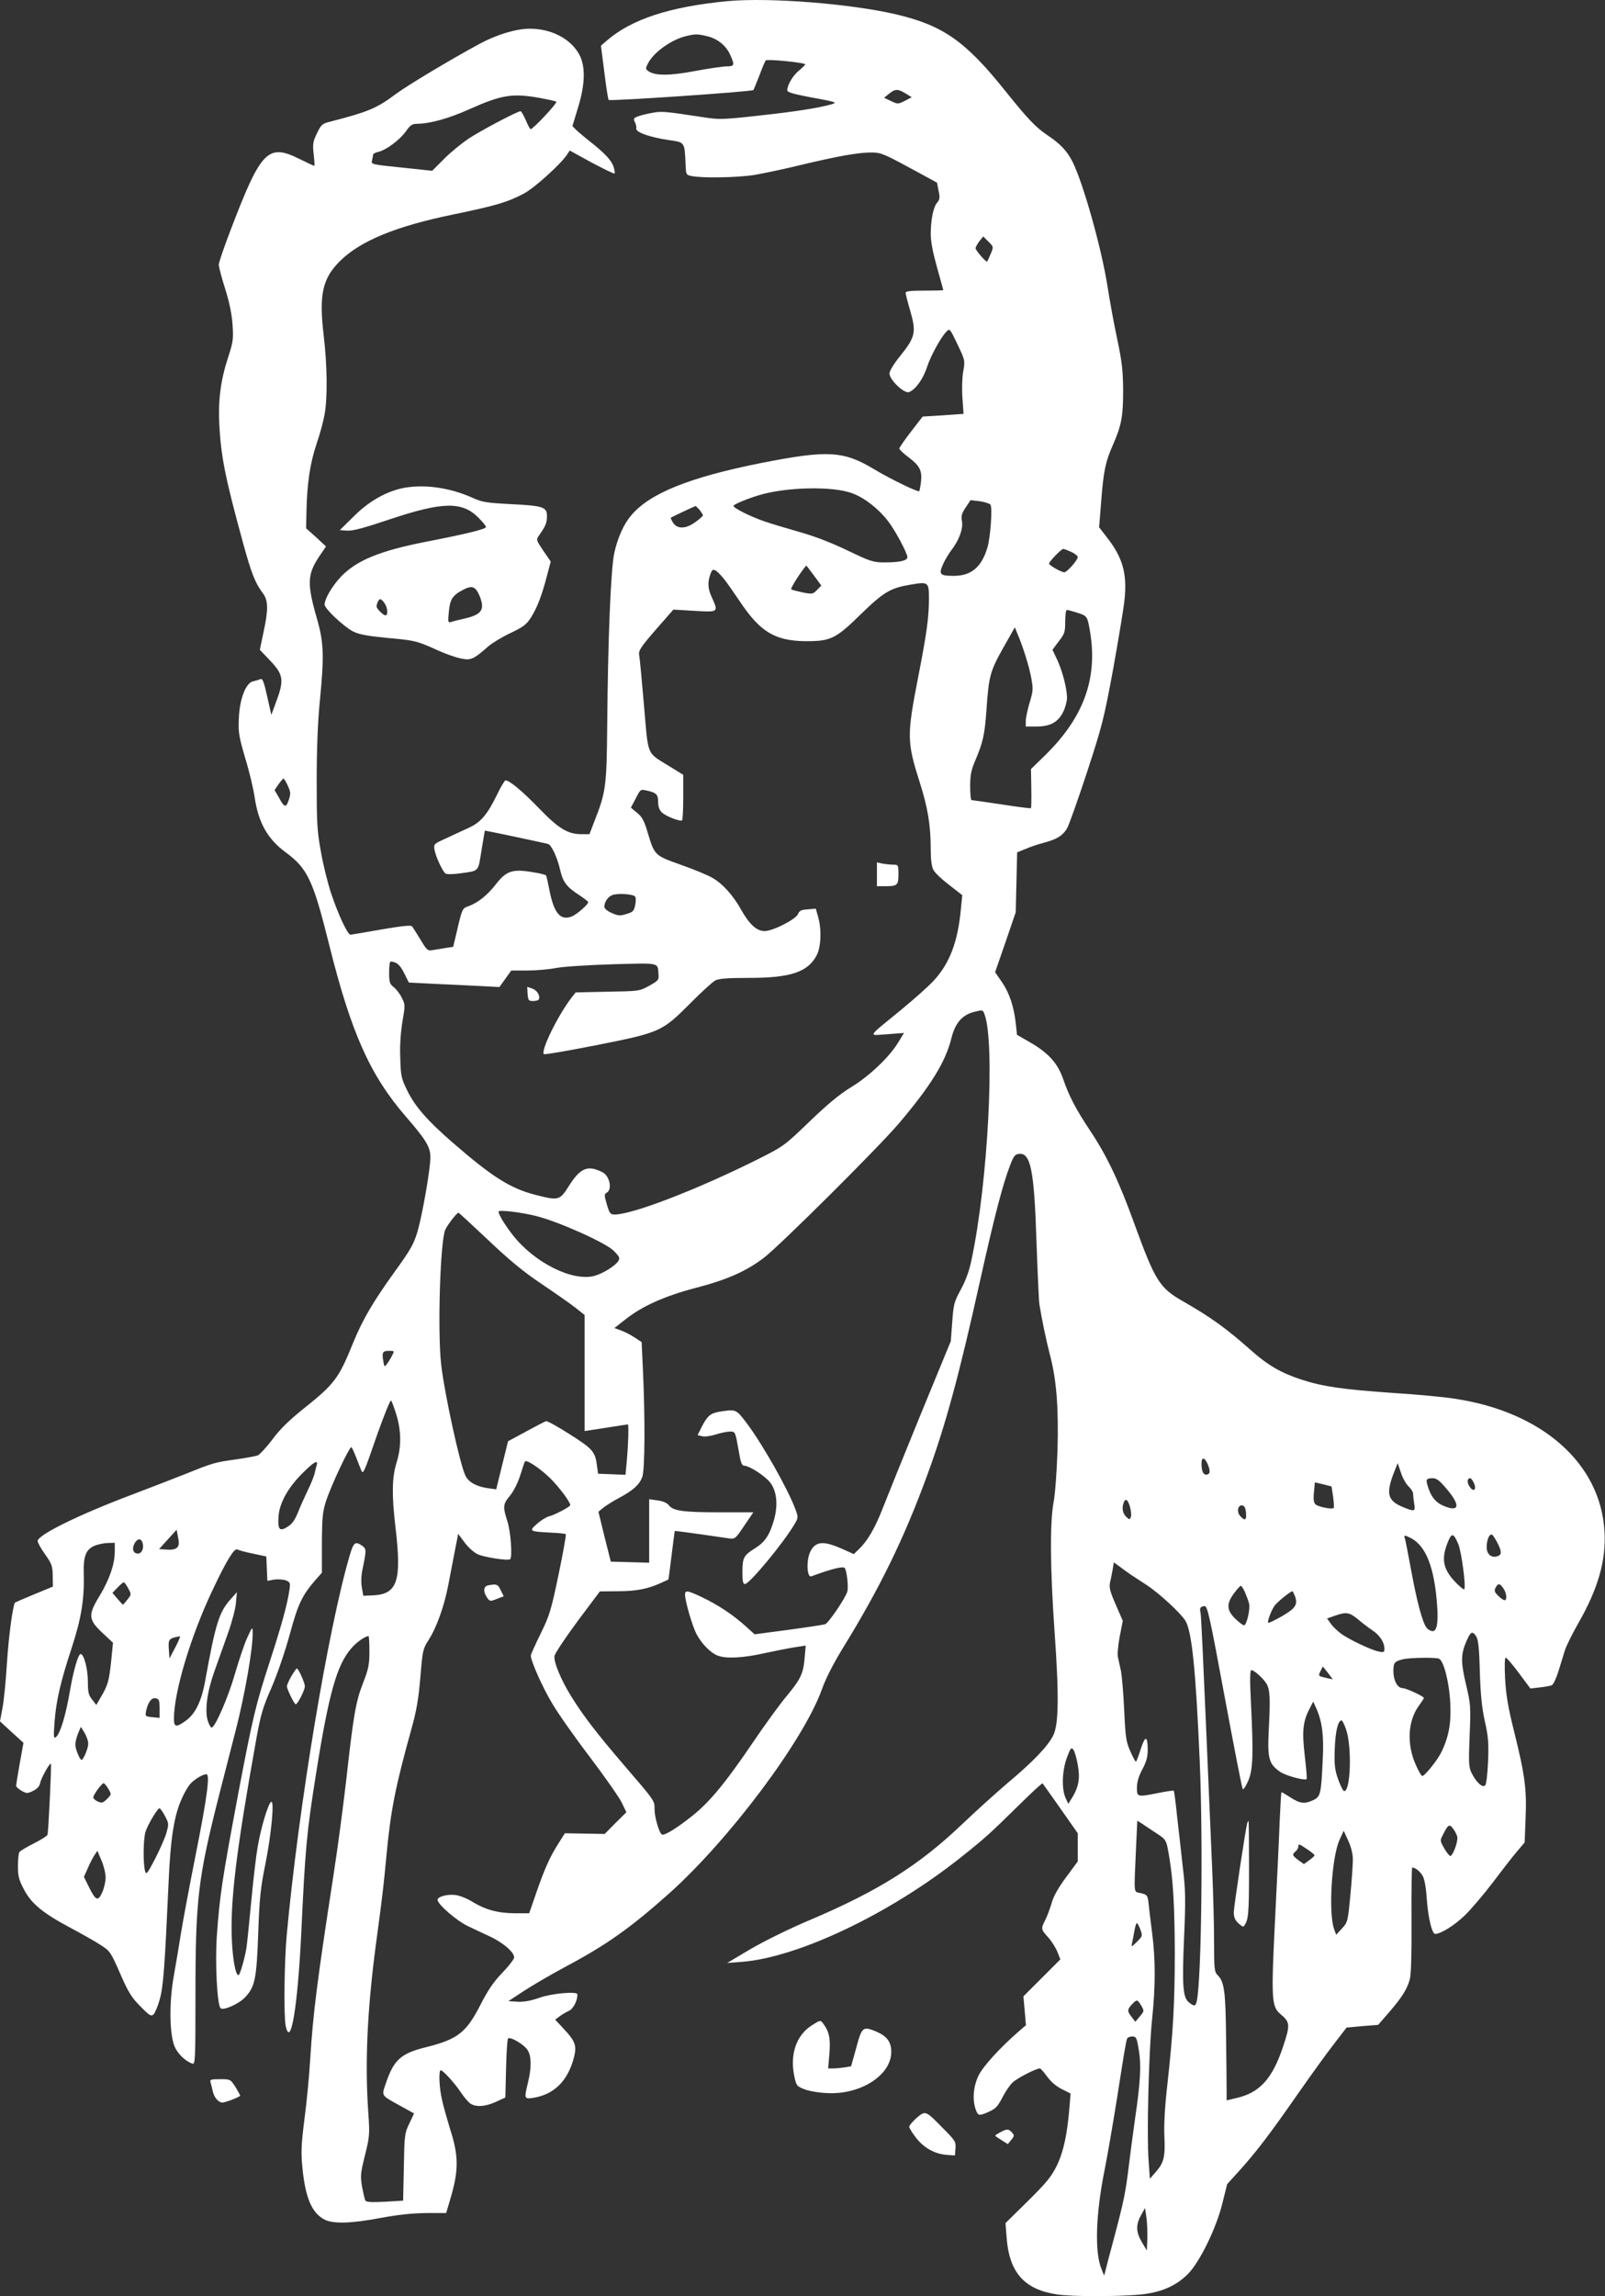 <?xml version="1.0" standalone="no"?>
<!DOCTYPE svg PUBLIC "-//W3C//DTD SVG 20010904//EN"
 "http://www.w3.org/TR/2001/REC-SVG-20010904/DTD/svg10.dtd">
<svg version="1.0" xmlns="http://www.w3.org/2000/svg"
 width="895pt" height="1280pt" viewBox="0 0 895 1280"
 preserveAspectRatio="xMidYMid meet">
<rect x="0" y="0" width="895" height="1280" fill="#333333" stroke="none"/>
<g transform="translate(0,1280) scale(0.1,-0.1)"
fill="#ffffff" stroke="none">
<path d="M4060 12794 c-324 -31 -537 -100 -677 -221 l-32 -28 19 -148 c10 -82
21 -151 24 -154 8 -8 799 46 807 55 3 4 18 41 34 82 15 41 31 79 35 83 8 9
220 -12 220 -22 0 -3 -15 -18 -33 -33 -34 -26 -67 -82 -67 -111 0 -11 30 -20
118 -37 158 -29 165 -31 127 -42 -77 -21 -198 -40 -400 -62 -204 -23 -227 -23
-310 -10 -216 33 -235 35 -287 25 -29 -5 -66 -14 -81 -20 -24 -9 -26 -14 -17
-31 6 -11 10 -28 8 -36 -4 -21 74 -49 182 -65 90 -13 87 -9 93 -134 2 -58 3
-60 32 -66 58 -13 261 -9 353 6 51 9 168 33 260 56 206 49 318 69 391 69 51 0
69 -7 211 -84 l155 -84 9 -46 c8 -37 6 -49 -7 -64 -22 -24 -36 -93 -37 -173 0
-45 11 -103 35 -189 19 -68 35 -125 35 -127 0 -2 -47 -3 -105 -3 -75 0 -105
-3 -105 -12 0 -7 12 -54 27 -105 33 -115 27 -142 -57 -247 -36 -44 -60 -84
-60 -98 0 -35 81 -112 108 -104 35 12 79 71 101 139 22 66 78 168 110 200 17
17 19 14 60 -72 43 -90 43 -91 32 -153 -6 -35 -8 -101 -4 -149 l6 -86 -114 -8
-114 -7 -65 -84 c-36 -47 -65 -89 -65 -94 0 -6 22 -27 50 -48 64 -48 77 -74
71 -136 -3 -27 -8 -51 -10 -54 -7 -7 -165 70 -251 122 -171 103 -259 108 -626
36 -403 -80 -628 -170 -731 -295 -40 -47 -74 -124 -92 -205 -20 -87 -36 -482
-40 -965 -3 -337 -7 -371 -73 -537 l-26 -68 -46 0 c-76 1 -126 31 -236 145
-91 94 -164 155 -186 155 -5 0 -27 -37 -49 -83 -53 -108 -89 -150 -153 -180
-28 -13 -85 -39 -125 -58 -73 -33 -74 -33 -69 -66 6 -36 44 -119 61 -132 6 -5
40 -5 76 0 115 16 105 5 125 129 10 60 18 110 19 110 7 0 344 -71 353 -75 19
-6 52 -78 67 -146 16 -68 37 -94 108 -140 26 -17 48 -34 48 -38 0 -13 -65 -70
-93 -80 -62 -24 -98 19 -123 146 -8 41 -16 78 -19 83 -2 4 -38 13 -79 19 -108
18 -143 6 -200 -67 -47 -61 -100 -104 -153 -123 -35 -12 -36 -13 -68 -152
l-18 -75 -41 -6 c-23 -4 -55 -9 -72 -12 -30 -5 -33 -2 -69 58 -21 34 -42 68
-47 74 -6 8 -54 3 -171 -17 -89 -16 -167 -29 -173 -29 -16 0 -71 119 -109 235
-18 55 -44 159 -56 230 -21 115 -23 161 -23 395 0 171 6 326 17 436 25 257 23
329 -14 460 -58 200 -56 251 11 352 l38 56 -55 51 -56 50 2 95 c3 153 20 268
56 375 19 55 39 129 45 165 17 93 15 273 -5 440 -27 229 -7 318 92 416 115
112 309 192 628 258 241 50 304 68 398 118 58 31 204 163 239 216 l15 23 122
-67 c68 -36 125 -64 128 -61 3 3 0 21 -6 39 -12 35 -50 76 -136 143 -27 22
-60 49 -72 61 l-21 21 30 99 c43 138 44 239 5 306 -50 85 -155 138 -273 138
-75 0 -185 -33 -279 -84 -156 -84 -405 -233 -469 -281 -107 -80 -154 -99 -372
-155 -36 -9 -44 -16 -66 -62 -23 -47 -25 -61 -19 -116 4 -35 6 -64 4 -66 -2
-1 -37 15 -79 36 -179 90 -217 52 -383 -381 -39 -101 -71 -194 -71 -206 0 -12
16 -74 36 -136 24 -77 37 -142 41 -201 5 -78 3 -95 -25 -180 -42 -129 -56
-238 -49 -377 10 -179 33 -295 133 -660 46 -167 67 -221 110 -278 30 -40 31
-91 3 -219 l-20 -96 55 -58 c78 -81 82 -111 33 -240 l-24 -65 -23 103 c-19 85
-26 102 -39 96 -9 -4 -27 -9 -40 -12 -40 -8 -75 -99 -79 -205 -4 -79 0 -101
36 -225 23 -75 46 -173 52 -216 21 -142 72 -233 173 -307 122 -90 153 -155
242 -513 123 -493 228 -729 429 -961 112 -129 136 -169 136 -226 0 -66 -44
-317 -72 -415 -21 -69 -38 -100 -125 -220 -121 -168 -180 -268 -232 -395 -83
-205 -105 -233 -279 -372 -80 -64 -132 -115 -174 -172 -33 -44 -70 -83 -81
-88 -11 -4 -65 -14 -121 -22 -121 -17 -127 -19 -286 -83 -69 -27 -200 -78
-290 -112 -300 -113 -530 -226 -530 -260 0 -9 19 -43 42 -75 37 -52 41 -64 42
-119 l1 -60 -104 -43 c-58 -24 -106 -45 -107 -46 -12 -12 -36 -191 -45 -334
-6 -98 -17 -212 -25 -253 l-14 -75 65 -60 66 -60 -21 -115 c-11 -63 -20 -119
-20 -125 0 -5 14 -18 30 -27 28 -16 33 -16 64 -1 23 11 36 25 40 44 5 27 54
115 60 107 4 -5 -14 -381 -19 -395 -2 -7 -37 -29 -77 -49 -40 -20 -76 -42 -80
-48 -4 -6 -8 -41 -8 -78 0 -55 5 -76 33 -129 41 -80 106 -133 258 -214 62 -33
138 -76 169 -96 54 -35 57 -39 110 -160 46 -105 63 -133 113 -183 52 -53 60
-57 74 -44 8 9 24 47 34 84 20 71 28 183 49 649 11 252 31 376 75 472 14 32
36 69 48 81 24 26 69 52 88 52 21 0 4 -129 -59 -445 -33 -165 -69 -358 -81
-430 -11 -71 -30 -182 -41 -245 -29 -157 -25 -345 8 -407 21 -39 57 -72 94
-86 17 -6 18 16 18 382 0 537 14 653 136 1131 36 140 76 296 89 347 51 199 96
457 94 543 -1 34 -1 34 -29 -26 -16 -33 -47 -126 -70 -205 -38 -132 -111 -299
-130 -299 -5 0 -14 16 -21 37 -18 57 -5 159 36 275 20 57 55 154 77 216 22 62
42 138 44 170 l5 57 -31 -35 c-68 -74 -87 -136 -145 -455 -20 -115 -55 -188
-108 -226 -54 -39 -67 -38 -67 10 0 150 94 463 217 721 76 161 120 233 137
223 6 -4 45 -15 86 -23 l75 -16 3 -68 3 -68 37 7 c21 3 50 1 65 -4 25 -10 27
-14 21 -53 -11 -79 -45 -202 -110 -401 -78 -240 -95 -312 -173 -722 -93 -496
-106 -581 -122 -809 -10 -153 2 -381 21 -400 15 -15 101 23 136 60 56 58 65
104 74 359 7 196 13 253 40 385 34 170 51 358 32 346 -17 -10 -58 -147 -76
-256 -9 -52 -25 -192 -36 -310 -11 -118 -23 -231 -26 -250 -10 -59 -36 -150
-44 -150 -16 0 -32 83 -37 196 -10 216 25 501 136 1119 25 138 36 177 86 290
33 77 74 197 101 295 46 170 69 218 146 306 l33 37 0 166 c1 145 4 175 24 236
30 91 133 308 141 298 6 -7 17 -32 52 -123 13 -33 13 -33 93 198 38 106 71
189 76 185 4 -4 17 -39 29 -78 28 -91 29 -181 1 -269 -25 -82 -27 -178 -6
-356 36 -304 12 -377 -127 -383 l-52 -2 -8 45 c-5 27 -4 67 3 100 23 111 23
116 -2 134 -38 26 -47 19 -68 -51 -122 -414 -286 -1405 -352 -2118 -14 -153
-17 -454 -6 -507 28 -131 67 106 87 517 22 471 30 558 81 879 72 455 117 616
199 709 28 33 77 67 95 67 3 0 5 -38 5 -85 0 -74 -5 -98 -35 -175 -41 -104
-54 -181 -94 -540 -17 -146 -48 -384 -71 -530 -91 -590 -114 -770 -130 -1025
-5 -88 -19 -239 -32 -335 -19 -152 -20 -188 -11 -280 17 -166 54 -249 126
-284 51 -23 147 -20 311 11 99 18 174 26 253 27 l111 0 21 71 c50 166 50 246
0 400 -15 50 -35 119 -43 155 -17 69 -21 170 -8 170 12 0 76 -70 111 -122 17
-26 41 -54 53 -63 32 -22 85 -18 144 9 l52 24 4 161 c2 88 7 164 11 168 13 12
92 -35 110 -66 21 -35 21 -96 2 -176 -23 -95 -22 -96 28 -89 118 19 194 95
228 227 16 64 6 90 -54 154 l-51 55 24 18 c14 11 37 24 52 31 24 10 48 55 48
92 0 18 -139 6 -209 -18 -51 -18 -89 -25 -125 -23 l-51 3 85 56 c47 31 150 91
230 134 233 124 364 217 582 411 336 301 750 854 851 1137 23 64 65 145 120
235 204 331 339 608 466 955 104 283 179 559 296 1087 79 355 127 540 168 645
19 50 27 61 49 63 66 8 85 -93 98 -493 6 -170 13 -326 16 -345 14 -87 38 -202
59 -283 36 -135 49 -293 42 -532 -4 -117 -13 -245 -22 -290 -21 -114 -19 -373
6 -725 25 -355 23 -516 -9 -576 -31 -60 -110 -143 -252 -262 -69 -59 -181
-160 -250 -226 -245 -234 -470 -376 -857 -540 -118 -50 -255 -118 -330 -162
l-128 -76 80 6 c314 24 823 266 1216 577 136 108 169 137 326 292 73 72 134
129 137 126 2 -2 47 -66 100 -141 l96 -137 0 -78 0 -79 -65 -88 c-43 -58 -71
-107 -81 -145 -9 -31 -25 -73 -35 -93 -25 -49 -25 -52 15 -96 19 -21 42 -57
52 -81 l17 -43 -103 -103 -103 -103 7 -80 7 -81 -43 -37 c-102 -89 -196 -192
-221 -243 -29 -60 -36 -133 -16 -190 13 -36 19 -37 76 -11 34 15 48 30 72 77
16 32 42 70 58 85 25 24 130 78 152 78 4 0 22 -20 40 -45 20 -28 51 -55 82
-70 l49 -25 -6 -73 c-12 -151 -33 -250 -70 -327 -31 -63 -56 -94 -162 -199
l-125 -123 6 -77 c14 -199 99 -294 284 -321 84 -12 324 -12 456 -1 118 11 203
47 271 115 65 65 158 254 192 393 l27 108 77 85 c95 107 163 197 322 425 69
99 158 222 197 272 l70 91 88 8 88 7 60 69 c71 82 101 129 116 183 8 26 11
142 10 333 -1 160 1 292 4 292 18 0 47 -24 60 -50 9 -17 18 -70 21 -122 7
-105 29 -198 47 -198 33 1 105 46 164 102 36 35 106 117 156 183 50 66 110
144 135 173 l44 52 5 133 c7 161 -3 240 -63 482 -35 139 -46 207 -51 298 -4
71 -2 117 3 117 6 0 39 -39 74 -86 l64 -86 52 6 c29 3 59 9 67 12 8 3 25 38
37 77 12 40 28 92 36 117 8 25 41 92 74 150 112 195 157 353 147 515 -22 379
-349 667 -839 739 -57 9 -206 23 -333 31 -288 20 -399 36 -518 75 -111 36
-187 80 -275 158 -144 128 -229 189 -388 280 -129 74 -153 114 -269 432 -83
230 -151 374 -243 513 -82 123 -119 193 -153 291 -30 88 -81 145 -180 203
l-78 45 -6 57 c-10 97 -35 173 -76 234 l-40 58 58 167 57 167 4 167 4 167 47
19 c25 11 72 27 104 35 70 19 102 38 127 79 10 17 60 157 111 312 86 263 95
300 146 575 29 162 58 334 63 383 17 150 -9 241 -100 356 l-41 53 11 137 c13
173 24 228 66 322 48 110 57 159 57 305 -1 107 -6 157 -32 280 -18 83 -43 219
-56 304 -34 212 -135 572 -195 691 -30 59 -68 99 -140 147 -66 45 -108 89
-234 246 -223 279 -348 366 -613 428 -255 59 -703 94 -933 73z m-120 -195 c59
-13 108 -52 131 -103 27 -59 25 -66 -19 -66 -22 0 -101 -12 -177 -26 -143 -27
-224 -27 -260 0 -16 11 -16 15 -2 42 32 63 132 134 214 153 51 12 61 12 113 0z
m1110 -320 l34 -21 -38 -20 c-38 -19 -40 -19 -78 -1 l-38 18 27 22 c35 28 49
29 93 2z m-2045 -24 c48 -9 92 -18 97 -22 9 -5 -129 -153 -143 -153 -3 0 -16
23 -27 50 -12 28 -25 50 -29 50 -18 0 -224 -109 -292 -154 -39 -27 -101 -77
-136 -113 l-65 -65 -170 18 c-165 17 -171 18 -166 38 3 12 6 26 6 32 0 6 12
14 28 17 43 9 119 65 154 113 27 38 36 44 67 44 69 1 172 29 288 81 179 80
239 90 388 64z m2519 -871 c-9 -21 -18 -41 -19 -42 -6 -6 -64 62 -65 74 0 6
10 24 21 39 l22 27 29 -29 c29 -29 29 -29 12 -69z m-771 -1334 c70 -26 147
-87 200 -156 40 -52 107 -178 107 -200 0 -19 -43 -29 -125 -29 -66 0 -78 4
-210 67 -89 43 -186 80 -265 102 -69 20 -158 46 -198 60 -76 26 -172 74 -172
86 0 8 77 40 140 59 154 47 417 52 523 11z m770 -63 c12 -17 0 -184 -17 -240
-33 -109 -90 -157 -188 -157 -77 0 -84 8 -60 63 11 26 34 63 50 84 41 54 64
117 56 159 -5 28 -1 43 21 75 l27 41 51 -6 c28 -4 55 -13 60 -19z m-1622 -29
c10 -13 18 -26 19 -30 0 -5 -19 -21 -42 -38 -53 -39 -101 -40 -124 -5 -9 14
-15 27 -13 29 4 4 130 63 137 65 2 1 12 -9 23 -21z m2074 -235 c19 -9 35 -22
35 -28 0 -17 -60 -85 -75 -85 -17 0 -85 39 -85 48 0 12 68 82 79 82 6 0 26 -8
46 -17z m-1434 -134 l39 -53 -24 -25 c-23 -23 -27 -24 -82 -13 -31 7 -59 14
-62 17 -3 2 14 34 38 70 24 36 45 64 47 62 2 -3 22 -28 44 -58z m-504 -16 c17
-21 57 -79 91 -129 111 -166 194 -216 362 -218 141 -1 170 12 311 151 128 124
164 145 276 164 101 17 103 15 103 -80 0 -102 -12 -190 -60 -436 -64 -328 -63
-360 10 -590 44 -138 60 -237 60 -366 0 -59 5 -100 15 -118 8 -16 47 -53 88
-84 l73 -57 -8 -80 c-17 -180 -62 -299 -150 -395 -28 -31 -110 -104 -182 -163
-196 -161 -187 -144 -78 -137 l93 7 -33 -54 c-49 -81 -162 -188 -263 -249 -64
-39 -129 -93 -231 -191 -138 -133 -147 -139 -276 -204 -340 -171 -710 -314
-810 -314 -25 0 -29 6 -44 56 -15 52 -15 58 0 66 31 18 16 92 -23 113 -84 43
-125 26 -192 -81 -47 -75 -56 -77 -181 -45 -142 36 -244 101 -465 293 -138
120 -208 199 -251 287 -34 69 -37 82 -40 182 -3 70 2 141 12 203 16 93 16 97
-4 135 -10 22 -31 48 -45 59 -22 17 -25 28 -25 81 0 34 3 61 8 61 33 -1 53
-18 76 -65 l26 -52 138 -7 c75 -3 189 -9 252 -12 l115 -6 33 46 33 46 87 0
c48 0 121 6 162 14 41 8 184 17 318 21 265 7 249 11 254 -55 3 -32 0 -36 -52
-65 -55 -30 -56 -30 -233 -33 l-177 -4 -25 -32 c-76 -100 -171 -294 -152 -312
3 -4 135 19 293 50 357 71 365 75 522 232 62 63 126 121 141 129 21 10 67 14
187 14 232 0 329 32 378 126 25 47 28 145 8 215 l-13 45 -45 -4 c-36 -2 -47
-8 -54 -26 -11 -29 -140 -95 -186 -95 -44 0 -84 36 -130 117 -45 81 -103 146
-160 179 -23 14 -102 47 -176 73 -151 54 -147 51 -189 189 -17 57 -29 79 -56
101 l-35 29 27 51 c25 50 27 52 58 45 57 -12 67 -22 67 -64 0 -27 7 -45 21
-59 24 -22 104 -53 113 -43 3 3 6 61 6 129 l0 124 -76 47 c-131 81 -118 50
-143 342 -12 140 -24 267 -27 281 -4 22 11 45 93 139 l98 112 118 -7 c134 -8
134 -8 97 74 -23 49 -25 84 -9 129 9 26 14 30 29 22 10 -5 31 -27 47 -47z
m1972 -189 c55 -18 55 -19 71 -114 40 -257 -39 -471 -251 -679 l-80 -78 2
-107 c1 -59 0 -109 -2 -111 -2 -2 -76 7 -164 21 -88 13 -163 24 -167 24 -5 0
-8 35 -8 78 0 60 6 90 26 137 46 108 55 148 65 290 13 187 20 213 94 345 l64
113 16 -39 c31 -73 64 -179 76 -245 11 -60 10 -73 -10 -137 -11 -38 -21 -84
-21 -101 l0 -31 58 0 c77 0 121 23 150 80 12 24 22 60 22 80 0 52 -26 151 -55
213 l-26 55 35 47 c33 42 36 53 36 111 0 35 4 64 9 64 5 0 32 -7 60 -16z
m-4404 -964 c16 -35 17 -45 5 -80 -15 -45 -24 -43 -57 18 l-22 38 22 32 c12
17 25 32 28 32 3 0 14 -18 24 -40z m1936 -617 c5 -5 6 -25 1 -48 -7 -34 -12
-39 -49 -50 -36 -11 -47 -10 -82 6 -24 10 -41 25 -41 34 0 26 19 55 43 65 26
12 114 7 128 -7z m1949 -657 c60 -159 19 -940 -72 -1366 -13 -65 -33 -118 -60
-168 -37 -68 -41 -82 -48 -181 l-8 -107 -172 -418 c-94 -230 -188 -463 -209
-517 -42 -107 -83 -178 -130 -223 l-30 -29 -62 28 c-90 40 -132 43 -162 13
-15 -15 -27 -42 -31 -70 -8 -53 1 -101 18 -95 116 43 179 58 187 46 12 -20 21
-105 14 -131 -11 -37 -106 -177 -124 -182 -9 -3 -101 -17 -204 -31 l-189 -25
-51 46 c-70 63 -153 118 -239 159 -83 40 -98 42 -98 17 0 -36 39 -171 63 -219
29 -55 79 -107 120 -122 46 -18 143 -13 261 14 61 13 137 28 170 33 l59 9 -6
-67 c-7 -89 -22 -120 -101 -215 -37 -44 -122 -161 -189 -260 -149 -220 -238
-328 -334 -405 -86 -69 -158 -114 -172 -106 -16 10 -41 97 -41 141 0 49 3 44
-174 250 -144 168 -222 268 -290 378 -57 91 -99 192 -94 226 2 14 60 101 128
193 l125 167 100 1 c102 0 169 13 240 46 22 10 41 19 42 19 1 1 9 61 18 135 9
74 17 135 18 136 2 1 109 -13 299 -41 37 -5 38 -4 88 70 l51 75 -188 0 c-205
0 -259 8 -283 39 -10 13 -32 23 -62 27 l-48 7 0 -177 0 -177 -107 3 -107 3
-35 139 -34 139 29 24 c16 12 55 37 86 53 80 43 114 74 130 118 14 41 16 324
3 599 l-7 152 -40 26 c-22 15 -57 32 -76 39 l-36 13 60 47 c94 75 219 131 394
177 174 45 282 93 380 168 90 69 636 612 751 747 180 212 262 345 295 479 20
81 59 126 121 143 54 14 53 14 63 -12z m-2498 -1125 c129 -33 386 -149 430
-193 33 -33 36 -41 26 -57 -16 -27 -86 -70 -133 -83 -122 -33 -335 73 -456
228 -43 55 -79 114 -79 130 0 12 130 -4 212 -25z m-269 -134 c120 -114 197
-177 297 -244 74 -50 159 -109 188 -132 l52 -41 0 -324 0 -323 118 18 c64 10
120 19 123 19 6 0 3 -107 -7 -218 l-6 -63 -76 3 -77 3 -6 45 c-10 78 -24 94
-152 175 -66 42 -125 75 -132 73 -7 -2 -57 -28 -112 -58 l-100 -54 -33 -134
-33 -134 -44 6 c-64 9 -108 32 -127 69 -30 58 -118 461 -136 622 -21 187 -5
697 24 752 16 32 64 93 73 93 2 0 77 -69 166 -153z m-537 -644 c-8 -16 -21
-37 -29 -47 -13 -18 -14 -16 -20 19 -8 48 -3 55 34 55 29 0 29 0 15 -27z
m4550 -608 c15 -37 12 -55 -11 -55 -16 0 -25 22 -25 61 0 40 18 37 36 -6z
m-3669 -74 c49 -48 113 -133 113 -151 0 -9 -89 -56 -120 -63 -14 -4 -44 -22
-65 -41 -47 -41 -44 -43 73 -49 45 -2 84 -6 87 -9 3 -3 -15 -104 -40 -224 -42
-201 -50 -228 -100 -330 -30 -61 -55 -116 -55 -123 0 -30 65 -176 119 -266 32
-55 127 -190 211 -300 83 -110 163 -224 177 -253 l26 -54 -61 -60 -60 -61
-111 2 -111 2 -36 -57 c-47 -73 -78 -143 -125 -279 l-38 -110 -83 0 c-94 1
-163 20 -239 67 -28 17 -69 33 -92 35 -45 5 -97 -10 -97 -27 0 -25 108 -118
170 -147 36 -17 90 -43 121 -57 78 -36 144 -95 135 -121 -3 -11 -34 -50 -68
-85 -46 -48 -78 -95 -118 -174 -80 -156 -127 -193 -302 -237 -142 -35 -181
-70 -225 -198 -26 -77 -32 -68 84 -132 l72 -40 -27 -57 c-26 -54 -27 -66 -30
-243 l-4 -186 -101 -6 c-71 -4 -104 -2 -109 6 -4 6 -12 41 -19 77 -10 60 -9
74 16 175 26 104 27 117 19 235 -20 281 -6 576 42 940 39 289 42 318 59 497
24 253 49 381 140 708 28 100 39 166 49 285 12 147 14 158 44 205 46 71 88
188 111 306 11 57 28 146 38 197 l18 92 35 -47 c19 -27 52 -56 72 -66 35 -17
173 -39 183 -28 13 12 3 152 -15 209 -27 85 -26 97 15 146 20 25 43 71 56 112
12 38 23 72 26 77 8 13 81 -35 140 -92z m-1301 72 c-3 -10 -8 -31 -12 -48 -4
-16 -21 -59 -39 -95 -17 -36 -42 -91 -54 -122 -17 -42 -33 -64 -58 -79 -44
-28 -55 -15 -50 57 5 73 50 157 128 236 66 67 95 85 85 51z m6089 -119 c14
-13 25 -31 25 -41 0 -10 3 -35 6 -55 8 -45 2 -46 -67 -17 -84 36 -92 76 -41
203 l16 40 18 -53 c9 -29 29 -64 43 -77z m213 -15 c80 -94 69 -132 -25 -90
-41 19 -66 53 -83 112 -10 33 -5 39 30 39 21 0 39 -14 78 -61z m151 34 c17
-37 -2 -53 -24 -20 -16 24 -14 47 4 47 4 0 13 -12 20 -27z m-785 -77 c4 -31 6
-59 3 -62 -9 -9 -83 6 -100 19 -11 9 -14 26 -10 68 l5 56 47 -11 46 -12 9 -58z
m-1133 -55 c6 -22 9 -47 5 -57 -6 -16 -8 -16 -26 1 -20 18 -25 49 -14 79 10
26 23 18 35 -23z m647 -34 c4 -41 -6 -47 -32 -18 -22 24 -13 64 12 59 12 -2
18 -15 20 -41z m-5961 -194 c-9 -9 -29 -13 -57 -11 l-43 3 49 54 49 54 8 -43
c7 -32 5 -46 -6 -57z m7144 22 c19 -43 45 -242 34 -254 -4 -3 -28 17 -55 46
-66 72 -74 128 -33 225 19 44 29 41 54 -17z m219 5 c25 -49 25 -67 0 -75 -34
-11 -60 12 -60 51 0 41 16 77 31 69 5 -4 18 -24 29 -45z m-482 26 c84 -44 131
-164 146 -376 7 -101 -2 -147 -29 -142 -11 2 -25 11 -31 20 -22 30 -53 144
-84 314 -17 92 -33 174 -36 183 -8 19 -1 19 34 1z m-7073 -26 c9 -30 -4 -60
-26 -60 -26 0 -35 26 -19 56 16 29 36 31 45 4z m-155 -49 c0 -69 -29 -154 -83
-244 -67 -109 -65 -134 13 -208 l60 -56 -10 -102 c-12 -111 -18 -134 -57 -200
l-26 -45 -23 30 c-20 24 -24 40 -24 101 0 69 -22 153 -40 153 -14 0 -39 -86
-60 -205 -23 -137 -54 -237 -77 -257 -14 -12 -15 -4 -9 82 9 119 33 224 96
415 53 162 71 272 67 410 -3 101 12 138 61 159 21 8 54 15 75 15 l37 1 0 -49z
m5665 -128 c17 -11 56 -37 87 -57 71 -46 190 -156 218 -200 36 -59 58 -272 80
-781 19 -438 10 -1211 -16 -1338 -7 -32 -14 -33 -44 -9 -34 27 -39 92 -27 367
9 206 8 260 -7 385 -9 80 -23 208 -32 284 -8 77 -16 142 -19 144 -2 2 -39 -3
-83 -12 -121 -24 -122 -24 -122 29 0 31 9 63 30 102 22 41 30 69 30 107 0 82
-14 84 -39 6 -12 -39 -24 -70 -27 -70 -3 0 -17 26 -31 58 -23 51 -27 76 -34
227 -4 94 -13 193 -18 220 -6 28 -14 62 -17 78 -4 15 1 67 10 115 l17 87 -39
90 c-32 73 -38 95 -32 125 5 19 11 52 15 73 l6 38 32 -23 c18 -14 46 -34 62
-45z m-5590 -77 c18 -33 18 -34 -4 -62 -13 -16 -24 -29 -25 -29 -2 0 -16 15
-31 33 l-28 33 29 30 c15 16 31 29 34 29 4 0 15 -15 25 -34z m7669 -1 c18 -27
21 -65 6 -65 -6 0 -22 11 -36 25 -20 20 -23 28 -14 45 14 26 24 25 44 -5z
m-1441 -22 c9 -21 19 -48 22 -61 8 -29 -13 -122 -28 -122 -6 0 -28 17 -49 37
-48 47 -50 83 -7 141 17 23 34 42 38 42 5 0 15 -17 24 -37z m278 -20 c17 -47
4 -68 -72 -112 -40 -23 -74 -39 -77 -37 -6 7 15 65 34 93 12 20 90 83 101 83
2 0 8 -12 14 -27z m-392 -561 c52 -279 97 -511 101 -515 4 -4 17 16 30 45 27
62 30 144 16 431 -7 133 -6 187 2 187 17 0 71 -50 87 -80 17 -34 19 -78 10
-255 -8 -158 1 -189 64 -232 30 -21 137 -50 147 -40 3 2 -2 60 -10 128 -16
137 -11 191 25 261 l22 43 19 -42 c31 -72 41 -149 34 -283 -9 -191 -12 -204
-52 -224 -49 -23 -74 -20 -127 14 -26 17 -49 30 -51 30 -2 0 -6 -71 -10 -158
-3 -87 -15 -337 -26 -555 -22 -440 -19 -482 29 -523 55 -46 57 -59 16 -182
-60 -180 -130 -257 -260 -287 l-55 -13 0 51 c0 29 -1 165 -3 302 -3 260 -10
308 -48 346 -17 17 -19 34 -19 192 0 94 -5 269 -10 387 -5 118 -21 485 -35
815 -14 330 -27 610 -30 623 -7 28 -2 37 22 39 16 1 28 -51 112 -505z m743
432 c23 -20 60 -48 81 -62 41 -27 67 -67 67 -103 0 -19 -4 -21 -32 -15 -44 9
-170 69 -213 102 -20 15 -45 39 -55 55 l-20 27 42 15 c65 23 82 20 130 -19z
m660 -96 c11 -17 17 -68 20 -198 4 -129 12 -202 28 -275 19 -83 22 -121 18
-223 -3 -72 -10 -128 -16 -134 -15 -15 -47 14 -74 65 -18 36 -19 52 -13 210 7
164 6 177 -20 287 -30 127 -29 170 3 243 23 53 33 57 54 25z m-7254 -60 l-33
-63 -3 44 c-5 65 -2 68 61 80 4 0 -7 -27 -25 -61z m7046 -64 c26 -10 57 -129
63 -244 6 -113 -7 -188 -48 -274 -21 -45 -94 -136 -108 -136 -5 0 -21 28 -36
62 -51 114 -45 244 16 328 16 22 29 42 29 45 0 9 -99 55 -119 55 -28 0 -51 43
-51 94 0 48 6 55 54 67 39 9 179 11 200 3z m-619 -79 l27 -36 -29 6 c-53 12
-53 12 -40 39 7 14 13 26 13 26 1 0 14 -16 29 -35z m-6515 -199 l0 -52 -41 4
c-39 4 -40 5 -34 36 11 49 31 75 55 69 17 -4 20 -13 20 -57z m6615 -113 c35
-96 27 -352 -10 -347 -6 1 -20 30 -33 65 -19 55 -22 80 -19 169 3 96 18 160
38 160 4 0 15 -21 24 -47z m-7013 -85 c-1 -25 -27 -88 -37 -88 -10 0 -35 61
-35 85 0 14 7 42 15 62 l16 37 21 -34 c11 -19 21 -47 20 -62z m5518 -116 c14
-75 5 -123 -31 -182 l-22 -35 -16 35 c-22 52 -18 153 9 224 20 53 24 58 36 42
7 -10 18 -48 24 -84z m-5406 -133 c18 -31 18 -31 -7 -57 -23 -22 -29 -24 -52
-14 -14 6 -25 17 -25 23 0 14 48 79 58 79 4 0 16 -14 26 -31z m316 -152 c22
-42 22 -44 7 -97 -9 -30 -38 -95 -64 -145 -42 -81 -48 -87 -54 -65 -12 41 -10
185 3 221 14 42 67 129 77 129 5 0 18 -19 31 -43z m5527 -95 c57 -37 57 -38
72 -127 23 -133 31 -283 32 -535 0 -286 -9 -449 -42 -745 -14 -122 -19 -224
-16 -284 5 -113 -2 -145 -47 -197 l-34 -39 -7 100 c-11 137 1 609 19 785 20
190 20 337 0 490 -9 69 -18 144 -20 167 -5 38 -8 42 -42 50 -42 11 -39 -21
-27 256 l7 148 27 -17 c14 -10 49 -33 78 -52z m1679 -20 c6 -22 -20 -97 -37
-108 -4 -2 -20 16 -34 40 -25 44 -26 46 -9 78 29 58 36 62 56 36 10 -13 21
-33 24 -46z m-582 -127 c0 -27 -6 -117 -14 -200 -14 -146 -15 -151 -47 -185
l-32 -35 -11 30 c-33 87 -15 401 30 500 l23 50 25 -55 c16 -35 26 -73 26 -105z
m-252 55 c21 -14 38 -28 38 -32 0 -4 -13 -16 -30 -28 l-29 -21 -31 22 c-34 26
-36 32 -15 49 8 7 15 19 15 27 0 17 3 16 52 -17z m-6703 -155 c0 -22 -8 -60
-19 -84 -24 -52 -36 -47 -76 34 l-26 53 22 49 c11 26 28 59 37 72 l16 24 23
-54 c13 -30 23 -72 23 -94z m5770 -291 c13 -35 12 -37 -19 -68 -32 -31 -32
-31 -27 -6 3 14 9 44 13 68 4 23 10 42 13 42 4 0 13 -16 20 -36z m5 -424 c17
-30 17 -31 -8 -60 l-25 -30 -20 26 c-26 33 -26 42 1 71 28 29 30 29 52 -7z
m-14 -246 c15 -85 9 -184 -20 -380 -10 -71 -26 -190 -35 -264 -18 -151 -29
-203 -84 -410 -22 -80 -42 -158 -46 -175 l-8 -30 -14 35 c-40 93 -33 307 16
551 16 80 48 265 71 410 39 250 47 299 55 325 2 6 14 12 28 12 23 0 26 -6 37
-74z m48 -1054 l-3 -65 -27 46 c-34 56 -35 98 -5 151 l22 40 8 -53 c4 -30 6
-83 5 -119z"/>
<path d="M4890 7926 l0 -66 44 0 c70 0 76 5 76 66 0 53 -1 54 -29 54 -16 0
-43 3 -60 6 l-31 7 0 -67z"/>
<path d="M2942 7260 c3 -36 6 -40 30 -40 15 0 29 4 32 8 11 19 -8 51 -35 61
l-29 10 2 -39z"/>
<path d="M4013 4931 c-52 -9 -68 -23 -99 -83 l-24 -48 26 -6 c14 -4 47 1 76
10 28 9 63 16 78 16 31 0 30 2 51 -117 9 -55 16 -73 28 -73 30 -1 114 -55 145
-93 38 -48 46 -127 21 -213 -24 -82 -50 -121 -107 -156 -61 -38 -68 -51 -68
-132 0 -50 3 -66 14 -66 25 0 214 228 276 333 22 37 22 39 5 85 -42 113 -183
362 -272 480 -59 78 -59 77 -150 63z"/>
<path d="M2723 3963 c-27 -5 -30 -33 -8 -67 16 -23 17 -24 55 -9 l39 15 -17
34 c-15 33 -23 36 -69 27z"/>
<path d="M6955 2638 c-9 -32 -75 -467 -75 -499 0 -25 7 -43 25 -59 14 -13 27
-22 29 -19 28 32 31 64 31 322 0 147 -1 267 -3 267 -1 0 -4 -6 -7 -12z"/>
<path d="M2232 10076 c-92 -23 -180 -75 -261 -156 l-76 -75 41 -3 c31 -2 95
15 240 64 291 97 401 100 491 9 24 -23 43 -47 43 -53 0 -11 -108 -38 -330 -81
-262 -51 -393 -105 -480 -197 -48 -51 -89 -121 -90 -154 0 -23 108 -124 159
-150 34 -17 79 -25 191 -36 154 -14 161 -15 281 -69 41 -19 98 -39 127 -45 57
-13 72 -6 155 67 21 18 76 52 123 74 72 34 90 48 115 87 35 56 61 124 89 232
l21 80 -42 61 c-40 60 -40 60 -22 86 35 50 43 68 43 106 0 51 -21 58 -205 67
-133 7 -157 11 -210 35 -133 60 -284 79 -403 51z m442 -597 c32 -79 13 -106
-92 -129 -26 -6 -56 -13 -66 -17 -18 -5 -19 -1 -13 57 6 68 20 91 77 121 52
28 71 21 94 -32z m-530 -41 c18 -25 21 -68 6 -68 -13 0 -50 37 -50 49 0 17 12
41 21 41 4 0 15 -10 23 -22z"/>
<path d="M1625 3457 c-14 -24 -25 -50 -25 -57 0 -16 41 -100 49 -100 11 0 51
79 51 100 0 20 -36 100 -45 100 -2 0 -16 -20 -30 -43z"/>
<path d="M4528 1511 c-87 -55 -124 -161 -99 -283 11 -53 14 -57 54 -73 23 -10
79 -20 123 -22 189 -13 364 98 364 229 0 56 -24 88 -85 114 -73 30 -79 26
-110 -90 l-29 -104 -35 -6 c-20 -3 -49 -6 -64 -6 l-29 0 7 83 c7 84 -1 124
-37 170 -12 17 -16 16 -60 -12z"/>
<path d="M1174 1193 c3 -10 8 -31 12 -48 8 -38 32 -65 55 -65 14 0 77 23 98
37 2 1 -10 23 -25 48 -29 45 -29 45 -87 45 -51 0 -58 -2 -53 -17z"/>
<path d="M5111 994 c-22 -20 -41 -42 -41 -49 0 -7 18 -36 39 -63 45 -56 104
-89 171 -94 l45 -3 3 39 c3 37 -1 44 -70 113 -98 100 -97 99 -147 57z"/>
<path d="M5578 914 c-16 -8 -28 -16 -28 -19 0 -2 16 -13 35 -25 l35 -22 19 24
c18 21 18 25 4 41 -19 21 -29 21 -65 1z"/>
</g>
</svg>
